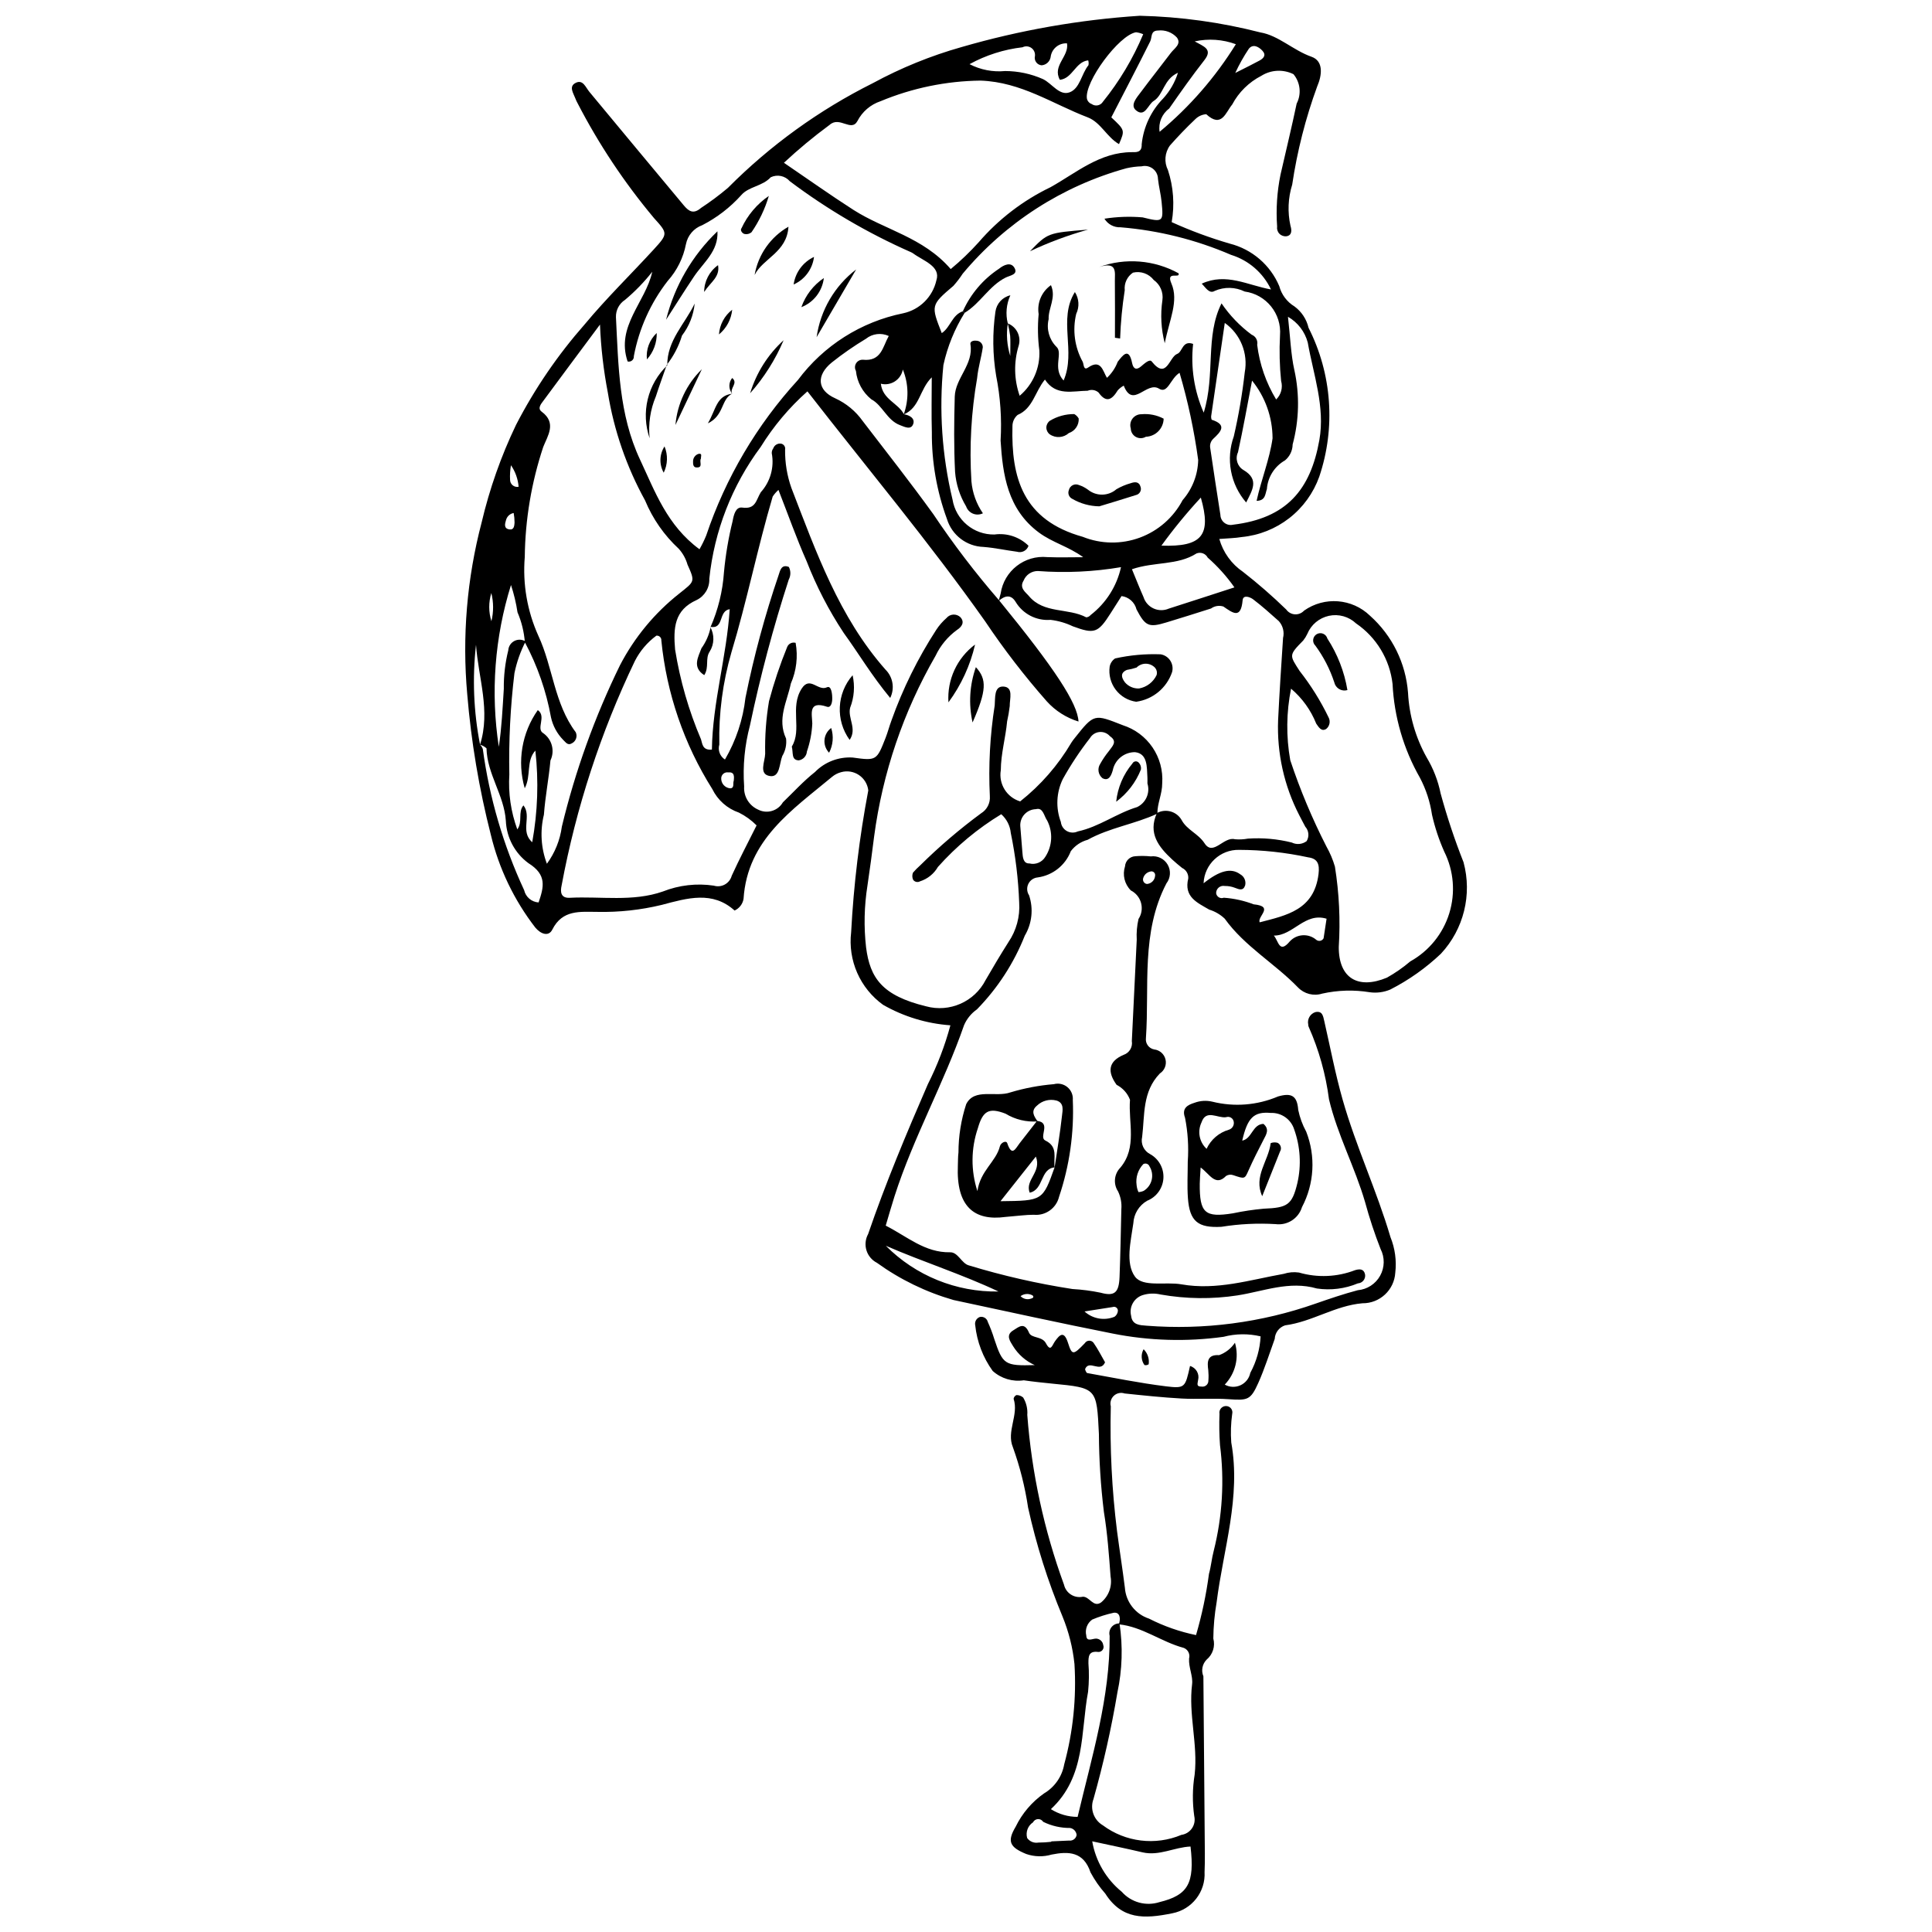 <?xml version="1.0" encoding="UTF-8"?>
<!-- Uploaded to: ICON Repo, www.svgrepo.com, Generator: ICON Repo Mixer Tools -->
<svg width="800px" height="800px" version="1.1" viewBox="144 144 512 512" xmlns="http://www.w3.org/2000/svg">
 <defs>
  <clipPath id="a">
   <path d="m267 148.09h266v503.81h-266z"/>
  </clipPath>
 </defs>
 <g clip-path="url(#a)">
  <path d="m450.72 359.62c-5.977 2.789-12.656 3.703-18.477 6.934-1.785 0.48-3.359 1.543-4.469 3.019-1.438 3.731-4.781 6.391-8.738 6.949-1.082 0.09-2.035 0.738-2.512 1.711-0.477 0.973-0.406 2.121 0.188 3.027 1.199 3.562 0.785 7.465-1.133 10.695-2.887 7.293-7.199 13.934-12.684 19.539-1.496 1.051-2.672 2.488-3.402 4.164-5.363 15.441-13.441 29.785-18.441 45.379-0.832 2.598-1.566 5.223-2.328 7.766 5.699 2.894 10.395 7.195 17.066 7.062 2.113-0.043 3.031 2.949 4.957 3.477l0.004-0.004c8.996 2.738 18.172 4.832 27.465 6.266 2.512 0.141 5.008 0.465 7.465 0.977 3.742 1.035 4.852-0.062 5.012-4.207 0.23-5.977 0.336-11.961 0.477-17.941 0.133-1.617-0.172-3.238-0.875-4.699-1.309-1.984-1.051-4.609 0.613-6.301 4.508-5.379 2.082-11.926 2.551-17.969l0.004-0.004c-0.645-1.715-1.91-3.129-3.547-3.965-2.535-3.508-2.176-6.242 1.859-7.953 1.523-0.52 2.441-2.066 2.172-3.648 0.43-8.957 0.863-17.914 1.301-26.871-0.105-1.84 0.055-3.684 0.469-5.481 0.82-1.25 1.066-2.793 0.68-4.234-0.387-1.445-1.371-2.656-2.707-3.332-1.68-1.668-2.277-4.137-1.547-6.387 0.094-1.449 1.254-2.598 2.699-2.68 1.375-0.117 2.758-0.102 4.133 0.043 1.797-0.246 3.562 0.621 4.473 2.191 0.906 1.57 0.773 3.531-0.336 4.969-6.785 13.059-4.477 27.242-5.43 41.02-0.172 1.422 0.797 2.727 2.203 2.981 1.457 0.164 2.652 1.227 2.988 2.652 0.336 1.426-0.262 2.91-1.492 3.707-4.688 4.848-3.984 10.98-4.699 16.812-0.434 1.828 0.441 3.715 2.117 4.57 2.316 1.281 3.688 3.785 3.516 6.43-0.172 2.644-1.852 4.953-4.312 5.926-2.152 1.238-3.531 3.484-3.656 5.965-0.672 4.781-2.148 10.574 0.422 14.121 2.094 2.894 8.105 1.324 12.309 2.062 9.359 1.648 18.152-1.18 27.117-2.777 1.305-0.426 2.691-0.547 4.051-0.348 4.887 1.422 10.105 1.203 14.855-0.625 1.242-0.379 2.344-0.359 2.656 1.121 0.098 0.574-0.059 1.16-0.422 1.613s-0.902 0.73-1.484 0.762c-3.426 1.43-7.18 1.902-10.852 1.359-7.348-2.113-14.148 0.754-21 1.816v0.004c-6.781 1.043-13.688 0.965-20.445-0.234-1.559-0.367-3.191-0.312-4.723 0.164-2.309 0.734-3.652 3.133-3.07 5.484 0.281 2.453 2.266 2.484 4.156 2.629 15.148 1.172 30.371-0.82 44.707-5.852 3.695-1.285 7.41-2.555 11.191-3.555 2.496-0.211 4.727-1.656 5.941-3.848 1.215-2.191 1.258-4.848 0.113-7.078-1.594-4.066-2.965-8.215-4.109-12.43-2.688-9.242-7.309-17.781-9.559-27.227-0.855-6.609-2.66-13.062-5.359-19.156-0.109-0.207-0.16-0.438-0.145-0.672-0.305-1.406 0.492-2.816 1.855-3.281 1.883-0.41 2.078 0.961 2.41 2.426 1.582 6.938 2.906 13.918 4.859 20.789 3.527 12.391 9.027 24.066 12.668 36.402v0.004c1.207 2.984 1.648 6.227 1.277 9.426-0.277 4.594-4.113 8.16-8.715 8.105-7.234 0.621-13.359 4.922-20.48 5.848-1.574 0.508-2.672 1.941-2.754 3.594-1.418 3.894-2.656 7.867-4.34 11.641-2.055 4.602-2.832 4.695-7.894 4.34-4.121-0.289-8.289 0.055-12.418-0.176-5.043-0.281-10.078-0.812-15.105-1.34l0.004 0.008c-0.992-0.352-2.094-0.125-2.867 0.586-0.77 0.711-1.09 1.789-0.824 2.805-0.266 11.047 0.285 22.094 1.652 33.059 0.66 5.004 1.453 9.992 2.078 15.004 0.266 3.789 2.805 7.035 6.414 8.211 3.934 2.004 8.121 3.469 12.445 4.356 1.555-5.316 2.699-10.742 3.43-16.234 0.559-1.984 0.723-4.078 1.254-6.074v0.004c2.301-9.156 2.867-18.664 1.668-28.027-0.199-2.758-0.242-5.523-0.133-8.281-0.113-0.574 0.066-1.172 0.484-1.582 0.414-0.414 1.012-0.59 1.586-0.469 0.449 0.09 0.844 0.359 1.09 0.75s0.316 0.863 0.203 1.309c-0.352 2.508-0.434 5.047-0.246 7.57 2.606 14.496-2.109 28.281-3.879 42.34-0.551 3.176-0.844 6.391-0.875 9.609 0.551 2.051-0.145 4.234-1.777 5.594-1.148 1.164-1.488 2.902-0.855 4.414 0.141 15.664 0.27 31.324 0.387 46.988 0.012 1.613-0.004 3.227-0.074 4.84l-0.004-0.004c0.312 5.281-3.34 9.977-8.539 10.977-7.504 1.539-13.359 1.684-17.762-5.203v-0.004c-1.52-1.719-2.836-3.609-3.922-5.633-1.832-5.504-5.805-5.617-10.297-4.719h-0.004c-2.207 0.652-4.566 0.598-6.742-0.152-4.367-1.793-5.133-3.316-2.789-7.231v-0.004c1.719-3.539 4.312-6.578 7.535-8.832 2.809-1.664 4.754-4.469 5.324-7.68 2.356-8.66 3.273-17.645 2.719-26.602-0.453-4.328-1.52-8.566-3.168-12.594-3.891-9.324-6.945-18.98-9.121-28.852-0.812-5.445-2.156-10.797-4.019-15.977-1.789-4.258 1.605-8.539 0.18-12.867 0.07-0.43 0.348-0.793 0.742-0.98 0.656-0.012 1.293 0.219 1.789 0.645 0.84 1.391 1.223 3.008 1.094 4.625 1.164 15.371 4.438 30.508 9.73 44.984 0.512 2.254 2.746 3.676 5.008 3.184 1.789-0.035 2.781 2.969 4.832 1.508 2.012-1.66 2.973-4.277 2.504-6.848-0.426-5.727-0.836-11.484-1.773-17.141-0.84-6.844-1.281-13.734-1.32-20.629-0.594-12.211-0.496-12.207-12.352-13.359-2.519-0.246-5.043-0.516-7.547-0.879v-0.004c-2.984 0.449-6.012-0.465-8.254-2.481-2.566-3.562-4.16-7.734-4.625-12.102-0.203-0.945 0.332-1.891 1.246-2.203 0.941-0.195 1.867 0.395 2.09 1.328 0.668 1.465 1.238 2.973 1.711 4.512 2.258 6.789 2.785 7.148 10.719 6.918-2.375-1.062-4.371-2.816-5.738-5.027-0.699-1.195-2.098-2.879 0.043-4.176 1.484-0.898 2.926-2.356 4.191 0.625 0.652 1.535 3.457 0.871 4.469 2.781 1.293 2.441 1.637 0.562 2.406-0.516 1.266-1.777 2.394-2.902 3.461 0.453 1.059 3.328 1.398 3.227 4.453 0.047v-0.004c0.246-0.387 0.668-0.633 1.129-0.652 0.457-0.016 0.898 0.191 1.176 0.559 1.168 1.664 2.086 3.504 3.051 5.168-1.246 2.914-4.211-0.812-5.293 1.801h-0.004c0.074 0.383 0.25 0.742 0.504 1.035 6.981 1.246 13.945 2.672 20.977 3.535 5.019 0.617 5.062 0.277 6.332-5.394 1.605 0.453 2.555 2.109 2.141 3.723-0.105 0.926-0.586 1.762 0.934 1.734 0.457 0.074 0.922-0.062 1.27-0.371 0.344-0.305 0.535-0.75 0.52-1.211 0.074-0.922 0.062-1.848-0.027-2.766-0.336-2.305-0.227-4.172 2.879-3.984 1.711-0.621 3.18-1.773 4.188-3.289 1.16 3.918 0.129 8.152-2.699 11.098 1.285 0.723 2.836 0.785 4.176 0.168 1.336-0.613 2.301-1.832 2.59-3.273 1.625-2.984 2.559-6.289 2.734-9.68-3.238-0.773-6.621-0.73-9.84 0.121-9.758 1.348-19.672 1.059-29.332-0.859-14.109-2.793-28.145-5.887-42.203-8.891-7.289-2.094-14.164-5.434-20.316-9.871-1.332-0.684-2.328-1.879-2.766-3.309-0.438-1.434-0.277-2.981 0.441-4.293 4.637-13.516 10.156-26.66 15.844-39.75v0.004c2.516-4.981 4.512-10.203 5.965-15.586-6.277-0.445-12.375-2.301-17.84-5.426-2.996-2.16-5.363-5.082-6.856-8.469-1.488-3.383-2.043-7.102-1.609-10.773 0.672-12.613 2.188-25.172 4.543-37.582-0.188-1.66-1.098-3.148-2.484-4.078-1.383-0.93-3.109-1.207-4.715-0.754-0.891 0.234-1.719 0.664-2.426 1.258-10.543 8.785-22.414 16.613-23.434 32.328-0.23 1.355-1.117 2.508-2.371 3.082-5.832-5.262-12.441-3.324-19.297-1.5-5.586 1.355-11.324 1.98-17.07 1.855-4.512 0-9.238-0.672-11.941 4.699-0.988 1.965-3.094 1.164-4.519-0.559-5.613-7.262-9.625-15.633-11.77-24.559-3.117-12.215-5.211-24.672-6.254-37.234-1.379-15.289-0.09-30.699 3.812-45.547 2.098-8.922 5.152-17.59 9.113-25.852 4.965-9.617 11.094-18.586 18.25-26.707 5.727-6.894 12.184-13.176 18.246-19.789 3.832-4.18 3.731-4.269 0.016-8.379v-0.004c-7.824-9.352-14.594-19.535-20.191-30.363-0.23-0.402-0.422-0.82-0.582-1.254-0.535-1.434-1.871-3.231 0.141-4.18 1.883-0.887 2.562 1.207 3.57 2.422 8.297 10.035 16.652 20.023 24.98 30.035 1.32 1.59 2.559 2.461 4.559 0.754l-0.004-0.004c2.496-1.633 4.891-3.422 7.172-5.348 11.207-11.27 24.172-20.637 38.391-27.742 7.457-4.051 15.34-7.258 23.508-9.566 15.402-4.469 31.242-7.254 47.246-8.301 10.793 0.25 21.523 1.734 31.98 4.418 4.769 0.797 8.695 4.75 13.539 6.449 3.207 1.125 2.809 4.84 1.496 7.871-3.082 8.426-5.301 17.141-6.621 26.016-1.102 3.535-1.258 7.293-0.457 10.906 0.332 1.078 0.48 2.519-1.039 2.773l0.004-0.004c-0.703 0.09-1.406-0.156-1.898-0.664-0.492-0.508-0.715-1.215-0.605-1.914-0.328-4.598-0.027-9.219 0.895-13.734 1.43-6.277 2.957-12.539 4.281-18.84 1.312-2.531 0.98-5.606-0.848-7.797-2.719-1.344-5.941-1.18-8.512 0.434-3.289 1.688-5.984 4.34-7.719 7.606-1.754 2.094-2.766 6.352-6.887 2.57-1.105 0.082-2.141 0.559-2.922 1.344-2.332 2.207-4.562 4.539-6.691 6.945-1.383 1.902-1.586 4.422-0.527 6.523 1.457 4.445 1.797 9.18 0.988 13.789 4.992 2.262 10.137 4.164 15.395 5.695 5.894 1.492 10.75 5.664 13.113 11.262 0.598 2.246 2.039 4.176 4.027 5.379 1.879 1.379 3.203 3.387 3.731 5.656 6.207 12.242 7.231 26.469 2.84 39.473-1.551 4.34-4.309 8.148-7.945 10.98-3.633 2.828-8 4.566-12.59 5.008-1.805 0.305-3.66 0.324-5.949 0.512 1.004 3.555 3.231 6.644 6.285 8.719 3.996 3.117 7.816 6.445 11.449 9.977 0.531 0.75 1.375 1.219 2.293 1.277 0.918 0.055 1.812-0.305 2.434-0.984 5.391-3.805 12.727-3.238 17.473 1.348 5.879 5.25 9.488 12.574 10.078 20.434 0.312 5.996 1.996 11.844 4.918 17.09 1.777 2.957 3.035 6.195 3.719 9.578 1.688 6.184 3.715 12.273 6.074 18.234 2.32 8.578 0.055 17.742-6 24.246-4 3.793-8.523 6.992-13.434 9.496-1.707 0.715-3.57 0.961-5.398 0.711-4.195-0.688-8.48-0.566-12.625 0.359-2.273 0.715-4.758 0.086-6.414-1.633-6.18-6.391-14.148-10.879-19.418-18.227-1.164-1.105-2.57-1.926-4.106-2.398-3.238-1.875-6.758-3.379-5.559-8.242 0.098-1.18-0.551-2.297-1.621-2.797-0.898-0.723-1.789-1.453-2.633-2.238-3.613-3.348-6.465-6.965-4.055-12.305h-0.004c2.305-1.27 5.203-0.469 6.531 1.801 1.434 2.699 4.391 3.582 6.109 6.215 2.289 3.512 5.062-1.906 8.066-1.078 1.145 0.094 2.293 0.035 3.422-0.172 3.906-0.266 7.832 0.086 11.629 1.039 1.273 0.629 2.793 0.484 3.926-0.371 0.738-1.211 0.594-2.769-0.355-3.824-0.52-1.023-1.094-2.023-1.602-3.055-4.012-7.773-5.941-16.457-5.602-25.199 0.352-7.254 0.832-14.5 1.309-21.746h-0.004c0.395-1.586-0.023-3.262-1.113-4.481-2.223-1.98-4.441-3.981-6.809-5.777-0.754-0.574-2.641-1.328-2.785 0.234-0.461 5.086-2.582 3.406-5.121 1.66v0.004c-1.109-0.344-2.316-0.148-3.258 0.531-3.934 1.262-7.875 2.488-11.824 3.691-4.684 1.426-5.574 1-7.922-3.449-0.469-1.883-2.043-3.285-3.965-3.535-0.93 1.461-1.906 2.992-2.879 4.527-3.356 5.289-4.32 5.594-10.039 3.484h-0.004c-1.859-0.891-3.856-1.465-5.906-1.707-3.734 0.293-7.312-1.551-9.242-4.766-1.27-2.09-2.91-1.629-4.481-0.27 0.18-0.652 0.355-1.289 0.508-1.93h0.004c0.887-6.012 6.34-10.266 12.387-9.66 3.16 0.125 6.328 0.023 9.492 0.023-3.949-2.867-8.145-3.871-11.738-6.535-8.34-6.18-9.594-15.363-10.16-24.41h0.004c0.34-5.731-0.055-11.484-1.176-17.117-0.938-5.625-1.004-11.359-0.195-17.004 0.289-2.129 1.863-3.859 3.957-4.344-1.062 2.34-1.305 4.969-0.676 7.465-0.441 2.879-0.219 5.824 0.652 8.605 0-2.637 0.086-3.988-0.027-5.32l0.004-0.004c-0.148-1.109-0.363-2.211-0.637-3.297 2.344 0.914 3.602 3.465 2.898 5.883-1.336 4.344-1.246 9.004 0.254 13.293 3.519-2.965 5.449-7.402 5.215-12-0.418-3.195-0.48-6.43-0.184-9.641-0.473-2.969 0.793-5.949 3.262-7.672 1.461 3.352-0.754 6.102-0.613 9.016-0.629 2.606 0.129 5.348 2.004 7.262 1.961 1.656-1.121 5.676 1.957 8.996 3.359-7.711-1.531-16.207 2.996-23.449v0.004c1.109 1.734 1.242 3.926 0.348 5.781-1.027 4.297-0.418 8.816 1.711 12.688 0.336 0.648 0.168 2.41 1.441 1.535 3.434-2.356 3.906 0.949 4.992 2.731v-0.004c1.266-1.176 2.242-2.629 2.848-4.246 1.281-1.625 2.934-4.059 3.82 0.324 0.309 1.516 1.082 1.973 2.328 0.93 0.887-0.742 2.289-2.074 2.863-1.352 4 5.043 4.617-1.223 6.769-2.004 1.422-0.516 1.328-3.672 4.207-2.641v0.004c-0.68 6.211 0.289 12.496 2.812 18.215 3.144-10.176 0.316-20.199 4.719-28.969v0.004c2.172 3.199 4.871 6.008 7.984 8.305 1.078 0.422 1.695 1.555 1.465 2.691 0.633 5.125 2.348 10.062 5.027 14.477 1.312-1.266 1.816-3.156 1.316-4.91-0.41-4.008-0.508-8.047-0.293-12.07 0.461-5.75-3.652-10.852-9.367-11.629-2.484-1.219-5.379-1.281-7.918-0.172-1.457 0.895-2.434-0.891-3.461-1.91 6.492-2.984 12.145 0.422 18.355 1.531-2.09-4.406-5.93-7.731-10.59-9.168-9.301-4.012-19.191-6.477-29.285-7.305-1.73 0.078-3.367-0.793-4.262-2.277 3.352-0.523 6.75-0.641 10.129-0.348 5.445 1.355 5.539 1.195 5.019-4.102-0.203-2.051-0.746-4.066-0.965-6.117h0.004c-0.023-1.059-0.527-2.047-1.367-2.691s-1.926-0.871-2.953-0.621c-1.375 0.039-2.742 0.215-4.082 0.523-16.949 4.688-32.066 14.43-43.344 27.926-0.742 1.137-1.566 2.215-2.473 3.231-6.004 5.109-5.957 5.195-3.082 12.52 2.301-1.5 2.711-4.832 5.598-5.789l0.465 0.414 0.004-0.004c-2.656 4.262-4.562 8.945-5.633 13.852-1.195 11.93-0.379 23.973 2.418 35.633 0.887 5.426 5.625 9.375 11.121 9.266 3.305-0.457 6.633 0.645 9.016 2.981-0.41 1.277-1.777 1.984-3.059 1.582-2.957-0.387-5.891-1.039-8.859-1.27-4.488-0.137-8.391-3.121-9.699-7.414-2.695-7.344-4.051-15.109-3.996-22.934-0.145-4.859-0.027-9.73-0.027-14.594-3.269 3.207-3.121 8.035-7.449 9.844l0.004 0.004c1.414-3.863 1.336-8.113-0.219-11.918-0.238 1.289-0.996 2.426-2.102 3.141-1.102 0.711-2.449 0.938-3.723 0.621 0.484 4.234 4.621 5.125 6.121 8.098 1.516 0.223 2.981 1.098 2.457 2.574-0.594 1.676-2.277 0.762-3.508 0.301-3.453-1.289-4.613-5.254-7.59-6.844v0.004c-2.316-1.863-3.785-4.578-4.086-7.539-0.352-0.633-0.332-1.41 0.055-2.023s1.074-0.969 1.801-0.93c4.902 0.508 5.231-3.434 6.848-6.297v0.004c-1.992-0.922-4.332-0.637-6.043 0.734-3.148 1.895-6.172 3.988-9.047 6.277-4.148 3.375-3.945 7.352 0.914 9.508 2.91 1.336 5.418 3.41 7.269 6.019 6.273 8.172 12.645 16.273 18.672 24.621h0.004c5.348 8 11.191 15.656 17.496 22.926 14.727 18.047 20.781 27.254 21.02 32.09h0.004c-3.231-0.992-6.133-2.84-8.398-5.344-5.914-6.707-11.375-13.793-16.352-21.223-14.801-20.934-31.277-40.59-47.094-60.934-4.82 4.281-8.992 9.238-12.383 14.723-7.598 10.211-12.301 22.281-13.617 34.938 0.098 2.375-1.211 4.582-3.344 5.629-5.973 2.672-6.211 7.438-5.723 13.152h0.004c1.309 8.176 3.613 16.16 6.863 23.777 0.371 1.098 0.324 2.973 2.887 2.711 0.172-12.477 3.906-24.578 4.719-37.207-3.102 0.492-1.406 5.418-5.18 4.668l0.086 0.094 0.004-0.004c2.019-4.606 3.227-9.523 3.566-14.543 0.426-4.574 1.191-9.109 2.297-13.57 0.293-1.617 0.793-3.816 2.559-3.566 3.578 0.5 3.625-1.957 4.902-4.066 2.535-2.797 3.613-6.621 2.91-10.328-0.023-0.465 0.117-0.922 0.391-1.293 0.309-0.891 1.219-1.422 2.144-1.246 0.703 0.176 1.141 0.875 0.996 1.582-0.043 3.461 0.523 6.898 1.676 10.16 6.555 16.961 12.609 34.168 24.938 48.137h0.004c1.98 1.973 2.481 4.992 1.238 7.5-4.981-6.008-8.395-11.844-12.348-17.27h0.004c-3.934-5.953-7.219-12.312-9.805-18.961-2.688-6.059-4.894-12.328-7.465-18.898-0.586 0.516-1.102 1.109-1.531 1.766-4.035 13.656-6.812 27.641-10.938 41.293-2.297 7.934-3.379 16.168-3.203 24.426-0.438 1.504 0.168 3.121 1.492 3.965 2.93-5.012 4.781-10.582 5.434-16.352 2.231-11.039 5.172-21.926 8.809-32.586 0.352-0.988 0.648-2.945 2.703-2.09v0.004c0.527 1.051 0.516 2.293-0.035 3.332-4.117 12.695-7.551 25.598-10.285 38.656-1.402 5.269-1.922 10.734-1.539 16.172-0.176 2.621 1.305 5.074 3.707 6.137 2.348 1.207 5.231 0.359 6.555-1.926 2.812-2.711 5.465-5.633 8.516-8.043 2.613-2.664 6.258-4.062 9.984-3.832 6.332 0.887 6.363 0.781 8.73-5.238 0.586-1.496 0.977-3.066 1.547-4.57h-0.004c3.012-8.449 6.996-16.516 11.875-24.039 0.754-1.156 1.664-2.203 2.699-3.109 0.449-0.547 1.102-0.883 1.805-0.926 0.707-0.043 1.395 0.211 1.906 0.699 1.199 1.336 0.352 2.555-0.926 3.375-2.43 1.773-4.379 4.125-5.664 6.844-8.52 14.762-14.055 31.055-16.293 47.953-0.539 4.312-1.117 8.645-1.758 12.949-0.863 5.418-0.984 10.93-0.363 16.379 1.047 8.133 4.277 12.777 15.871 15.605 6.258 1.719 12.863-1.191 15.816-6.973 1.953-3.379 3.941-6.719 6.031-10.016h-0.004c2.106-3.078 3.109-6.773 2.859-10.492-0.227-6.203-0.973-12.371-2.227-18.449-0.18-1.918-1.086-3.695-2.527-4.969-6.258 3.797-11.914 8.508-16.785 13.973-1.051 1.816-2.742 3.176-4.746 3.812-0.629 0.355-1.422 0.168-1.828-0.43-0.266-0.594-0.277-1.27-0.031-1.871 0.59-0.68 1.227-1.324 1.902-1.922 5.043-4.988 10.438-9.602 16.148-13.805 1.57-0.957 2.465-2.715 2.32-4.543-0.395-8.047 0.035-16.109 1.289-24.066 0.168-1.91-0.234-5.106 2.293-4.981 2.769 0.137 1.648 3.269 1.688 5.176-0.16 1.363-0.391 2.719-0.695 4.059-0.398 4.332-1.641 8.508-1.672 12.953h-0.004c-0.602 3.648 1.594 7.176 5.137 8.246 5.457-4.316 10.066-9.609 13.59-15.609 0.25-0.391 0.52-0.762 0.816-1.117 5.227-6.586 5.176-6.449 12.812-3.461h-0.004c3.207 1.027 5.977 3.098 7.867 5.883 1.891 2.785 2.793 6.125 2.562 9.484 0.016 2.848-1.316 5.309-1.277 8.055zm-179.51-18.27c2.859-8.988-0.453-17.668-1.059-26.48-1.004 8.832-0.641 17.766 1.074 26.488 0.316 0.32 0.562 0.703 0.723 1.125 1.75 12.953 5.445 25.566 10.957 37.418 0.41 1.816 1.969 3.141 3.828 3.258 1.387-4.078 2.277-7.309-2.691-10.41-3.598-2.641-5.801-6.773-5.988-11.234-0.445-6.773-4.973-12.387-5.125-19.203-0.492-0.445-1.078-0.773-1.719-0.961zm169.29 233.11c0.551-1.488 0.324-3.266-1.324-3.066v-0.004c-1.961 0.426-3.879 1.031-5.727 1.812-1.34 0.953-1.961 2.625-1.574 4.227 0.082 1.816 1.656 0.781 2.648 0.816h-0.004c0.953 0.059 1.727 0.777 1.855 1.723 0.172 0.441 0.098 0.938-0.199 1.309-0.293 0.371-0.758 0.562-1.227 0.496-2.488-0.289-2.5 1.277-2.5 2.973h-0.004c0.199 2.527 0.168 5.07-0.09 7.59-2.008 10.703-0.566 22.488-9.855 31.105v0.004c2.121 1.336 4.578 2.047 7.082 2.047 3.848-16.234 8.598-31.676 8.488-47.98l0.004 0.004c-0.211-0.801-0.031-1.652 0.48-2.301 0.516-0.648 1.305-1.016 2.133-0.996 0.918 6.094 0.73 12.301-0.566 18.324-1.602 9.508-3.715 18.922-6.332 28.203-0.977 2.613 0.062 5.551 2.465 6.969 6.008 4.473 13.93 5.438 20.836 2.543 1.137-0.16 2.156-0.793 2.801-1.742 0.648-0.949 0.863-2.125 0.598-3.242-0.516-3.648-0.477-7.359 0.109-10.996 0.898-8.016-1.676-15.906-0.676-23.953 0.266-2.133-0.953-4.453-0.801-6.785l-0.004-0.004c0.328-1.164-0.277-2.387-1.402-2.828-5.93-1.574-10.961-5.617-17.215-6.246zm-157.41-260.26c-0.207-2.734-0.863-5.414-1.945-7.934-0.371-2.457-0.949-4.875-1.727-7.234-4.328 13.859-5.43 28.523-3.227 42.875 0.766-5.094 1-10.234 1.324-15.363v-0.004c-0.043-3.438 0.355-6.867 1.184-10.203 0.066-1.059 0.688-2 1.629-2.481 0.945-0.48 2.07-0.43 2.965 0.137-1.367 2.656-2.363 5.488-2.961 8.414-1.078 8.902-1.531 17.875-1.352 26.84-0.312 4.945 0.406 9.902 2.113 14.555 1.496-2.043 0.094-4.57 1.625-6.367 2.281 2.852-0.98 6.848 2.328 9.762 1.457-8.012 1.738-16.191 0.832-24.285-2.512 2.758-1.051 6.656-2.816 9.988-2.055-7.074-0.781-14.695 3.461-20.715 2.383 1.66-0.574 4.953 1.457 6.125v-0.004c2.309 1.621 3.109 4.672 1.898 7.219-0.438 4.805-1.383 9.562-1.734 14.371-1.055 4.316-0.781 8.852 0.793 13.008 2.125-2.898 3.488-6.285 3.965-9.848 3.559-14.773 8.727-29.113 15.406-42.766 3.832-7.371 9.188-13.848 15.715-18.996 4.062-3.246 4.25-3.055 2.176-7.668v0.004c-0.441-1.555-1.234-2.988-2.312-4.191-3.871-3.582-6.922-7.961-8.941-12.836-4.898-8.875-8.234-18.527-9.859-28.535-1.148-5.957-1.844-11.992-2.082-18.055-5.691 7.648-10.34 13.871-14.945 20.121-0.641 0.871-1.723 2.07-0.508 2.969 4.066 3 1.539 6.453 0.414 9.34-3.129 9.41-4.781 19.246-4.894 29.16-0.59 7.16 0.648 14.352 3.606 20.898 3.856 8.301 4.188 17.945 9.898 25.547 0.52 1.105 0.051 2.426-1.055 2.957-1.098 0.664-1.668-0.395-2.289-0.941h0.004c-1.605-1.648-2.719-3.711-3.215-5.953-1.254-6.957-3.594-13.676-6.93-19.91zm46.281-24.645c0.672-1.168 1.266-2.383 1.777-3.633 5.144-15.289 13.43-29.336 24.324-41.234 6.801-9.117 16.723-15.406 27.867-17.664 4.387-0.938 7.828-4.348 8.812-8.727 1.242-3.754-3.519-5.18-6.176-7.156-0.191-0.129-0.395-0.238-0.605-0.332-11.371-5.016-22.133-11.316-32.066-18.785-1.254-1.445-3.32-1.875-5.047-1.051-2.262 2.445-5.824 2.414-7.84 4.758h0.004c-2.926 3.25-6.418 5.938-10.305 7.938-2.231 0.801-3.871 2.711-4.332 5.035-0.703 3.629-2.375 6.996-4.84 9.75-4.531 5.836-7.606 12.668-8.969 19.93 0.043 0.434-0.129 0.855-0.461 1.133-0.328 0.281-0.777 0.383-1.195 0.27-3.152-9.359 4.754-15.66 6.539-23.773-2.141 2.727-4.562 5.223-7.219 7.449-1.555 1.004-2.469 2.75-2.406 4.598 0.656 12.836 0.754 25.734 6.379 37.727 3.969 8.465 7.156 17.438 15.758 23.77zm66.582-74.25c2.641-2.184 5.117-4.559 7.41-7.106 5.277-6.121 11.758-11.086 19.039-14.59 6.805-3.793 13.02-9.27 21.539-9.285 1.098 0 2.719 0.195 2.621-2.102v0.004c0.473-4.574 2.481-8.848 5.695-12.133 1.785-1.961 3.121-4.285 3.914-6.812-3.859 1.754-3.801 5.84-6.441 7.481-1.52 0.945-2.297 4.465-4.68 2.473-1.637-1.367 0.207-3.379 1.273-4.809 2.613-3.508 5.344-6.926 7.973-10.418 0.902-1.199 2.871-2.312 1.605-4.047v-0.004c-1.266-1.391-3.129-2.086-5-1.867-2.07 0.023-1.531 1.766-2.086 2.883-3.344 6.711-6.82 13.359-10.305 20.129 3.625 3.394 3.625 3.394 2.039 7.09-3.242-1.852-4.828-5.769-8.305-7.098-9.309-3.559-17.582-9.344-28.359-9.734-9.117 0.105-18.129 1.961-26.543 5.469-2.641 0.883-4.832 2.762-6.106 5.238-1.648 3.031-4.723-1.418-7.41 1.055l-0.004-0.004c-4.215 3.106-8.246 6.453-12.074 10.02 6.356 4.32 12.277 8.539 18.387 12.461 8.266 5.305 18.512 7.238 25.816 15.707zm90.191 111.2c-1.258 6.25-1.332 12.684-0.211 18.961 2.609 7.844 5.809 15.477 9.57 22.836 0.957 1.691 1.719 3.484 2.266 5.352 1.125 7.035 1.469 14.176 1.02 21.289-0.043 8.234 5.051 11.355 12.762 8.145 2.195-1.23 4.266-2.668 6.184-4.301 4.957-2.758 8.664-7.324 10.34-12.746 1.676-5.422 1.199-11.281-1.336-16.359-1.398-3.144-2.484-6.418-3.242-9.773-0.504-3.426-1.586-6.738-3.199-9.797-4.34-7.606-6.824-16.121-7.254-24.867-0.742-6.496-4.273-12.348-9.672-16.035-1.922-1.816-4.613-2.566-7.191-2.012-2.582 0.559-4.727 2.352-5.727 4.793-0.285 0.613-0.645 1.191-1.062 1.723-3.902 3.977-3.668 3.906-0.965 8.117v-0.004c2.977 3.797 5.539 7.898 7.637 12.238 0.59 1.051 0.328 2.371-0.613 3.121-1.285 0.766-1.961-0.461-2.633-1.414v0.004c-1.434-3.59-3.723-6.773-6.672-9.27zm-141.64 36.234c-1.367-1.379-2.949-2.523-4.688-3.391-3.086-1.062-5.621-3.309-7.051-6.242-7.496-11.906-12.117-25.391-13.504-39.391 0.027-0.355-0.105-0.699-0.363-0.941-0.254-0.246-0.605-0.359-0.957-0.316-2.394 1.766-4.344 4.066-5.695 6.715-9.051 18.887-15.574 38.883-19.41 59.473-0.375 1.668-0.281 3.402 2.156 3.277 8.246-0.43 16.672 1.129 24.691-1.672h-0.004c4.281-1.688 8.93-2.223 13.48-1.547 0.98 0.301 2.039 0.191 2.938-0.305 0.898-0.5 1.555-1.34 1.824-2.328 1.992-4.394 4.258-8.664 6.582-13.332zm76.414-118.15c-2.68 3.262-3.164 7.652-7.242 9.371-0.879 0.75-1.379 1.852-1.367 3.008-0.352 13.66 2.762 24.879 18.668 29.305v0.004c4.828 1.926 10.203 2 15.082 0.203 4.879-1.797 8.922-5.34 11.344-9.938 2.582-2.953 4.043-6.719 4.129-10.637-1.062-7.816-2.711-15.539-4.934-23.105-2.43 1.477-3.109 5.664-5.43 4.207-3.32-2.082-6.938 5.414-9.359-0.805v-0.004c-0.594 0.316-1.129 0.727-1.578 1.223-1.492 2.426-2.996 3.547-5.113 0.586h-0.004c-0.789-0.684-1.898-0.859-2.863-0.457-3.953 0.031-8.414 1.504-11.332-2.961zm64.406-16.641c0.633 5.559 0.762 9.941 1.695 14.141h0.004c1.426 6.508 1.27 13.266-0.461 19.703-0.023 1.633-0.762 3.172-2.019 4.211-2.777 1.574-4.582 4.434-4.805 7.613-0.473 1.289-0.309 3.051-2.727 3.117 1.23-5.637 3.441-10.945 4.234-16.598h-0.004c-0.02-5.559-1.934-10.949-5.434-15.27-1.238 6.422-2.352 12.738-3.727 18.992-0.801 1.711-0.172 3.75 1.457 4.707 4.273 2.519 2.305 5.371 0.711 8.598-2.051-2.367-3.438-5.238-4.012-8.316-0.578-3.078-0.324-6.254 0.734-9.203 1.289-5.59 2.258-11.25 2.898-16.949 0.945-5.027-1.121-10.148-5.289-13.113-1.258 8.574-2.418 16.469-3.559 24.363-0.098 0.43-0.07 0.875 0.086 1.285 4.219 1.363 2.379 3.231 0.426 5.051-0.684 0.645-0.984 1.594-0.801 2.516 0.852 5.891 1.777 11.77 2.688 17.648 0.016 0.824 0.402 1.598 1.051 2.102 0.648 0.508 1.492 0.695 2.293 0.508 14.184-1.711 20.531-9.219 22.879-22.434 1.562-8.801-1.562-17.305-3.074-25.855-0.77-2.879-2.656-5.336-5.242-6.816zm-37.242 123.68c0-0.66 0.023-1.121-0.004-1.578-0.164-2.734 0.086-6.328-3.254-6.715l0.004-0.004c-2.871-0.035-5.363 1.98-5.93 4.793-0.367 1.266-1.012 3.023-2.731 2.106-1.129-0.91-1.398-2.527-0.625-3.754 0.668-1.203 1.438-2.344 2.301-3.406 0.871-1.266 2.445-2.535 0.305-3.965-0.688-0.797-1.719-1.211-2.769-1.113-1.047 0.094-1.984 0.688-2.519 1.598-2.68 3.434-5.09 7.074-7.211 10.883-1.719 3.551-1.902 7.652-0.512 11.348 0.105 1.012 0.699 1.914 1.586 2.414 0.891 0.5 1.965 0.539 2.887 0.105 5.672-1.219 10.27-4.801 15.738-6.457 2.336-1.117 3.5-3.781 2.734-6.254zm29.738 36.797c7.18-1.855 14.445-3.289 15.605-12.793 0.324-2.648-0.258-4.098-2.715-4.422-6.016-1.301-12.152-1.969-18.309-1.988-5.035-0.117-9.234 3.824-9.438 8.855 4.234-3.375 7.289-4.176 9.711-2.383 1.047 0.57 1.586 1.773 1.305 2.934-0.52 1.562-1.605 1.074-2.734 0.641-0.852-0.328-1.754-0.488-2.664-0.473-0.57-0.113-1.164 0.039-1.609 0.41-0.445 0.375-0.695 0.93-0.684 1.512 0.066 0.453 0.336 0.855 0.73 1.086 0.398 0.23 0.879 0.27 1.305 0.102 2.711 0.191 5.375 0.781 7.91 1.75 5.559 0.559 0.938 3.121 1.586 4.769zm-44.371 243.54c0.91 5.262 3.691 10.016 7.836 13.383 2.496 2.812 6.418 3.883 9.996 2.731 7.562-1.852 9.363-4.957 8.219-14.73-4.262 0.176-8.312 2.574-12.719 1.539-4.398-1.035-8.824-1.938-13.332-2.922zm10.527-337.11c1.16 2.805 2.07 5.133 3.086 7.418l-0.004 0.004c0.43 1.328 1.398 2.41 2.672 2.984 1.27 0.574 2.727 0.586 4.004 0.031 5.766-1.84 11.516-3.723 17.398-5.629v-0.004c-2.039-2.902-4.418-5.551-7.082-7.891-0.559-1.07-1.836-1.547-2.957-1.102-5.051 3.227-11.137 2.137-17.117 4.188zm-2.898-0.551c-7.277 1.23-14.676 1.574-22.035 1.023-1.66-0.012-3.156 0.992-3.777 2.531-1.234 1.988 0.562 3.09 1.43 4.129 3.93 4.703 10.348 3.062 15.176 5.617 0.453-0.043 0.871-0.266 1.156-0.617 4.086-3.156 6.934-7.644 8.051-12.684zm-40.145-133.3c2.902 1.5 6.172 2.133 9.422 1.824 3.457 0.004 6.871 0.73 10.027 2.129 2.418 1.156 4.359 4.516 7.086 3.504 2.738-1.016 3.109-4.875 4.984-7.184h-0.004c0.09-0.426 0.066-0.867-0.066-1.281-3.394 0.371-4.113 4.793-7.508 5.156-2.082-3.769 2.496-6.191 1.891-9.66v-0.004c-2.195-0.129-4.109 1.484-4.344 3.676-0.215 1.176-1.199 2.055-2.391 2.144-0.574-0.051-1.102-0.352-1.441-0.82-0.34-0.473-0.453-1.066-0.32-1.629 0.105-0.84-0.258-1.668-0.949-2.156-0.691-0.484-1.594-0.555-2.348-0.176-4.926 0.57-9.691 2.09-14.039 4.477zm59.676-6.035c2.43 1.363 4.852 2.055 2.562 4.973-3.262 4.16-6.316 8.488-9.336 12.832-1.918 1.422-2.894 3.793-2.527 6.156 7.945-6.598 14.766-14.434 20.207-23.211-3.488-1.285-7.273-1.547-10.906-0.75zm-13.648-1.898c-0.605-0.266-1.25-0.441-1.906-0.523-4.551 0.758-13.719 13.203-13.012 17.586 0.145 0.664 0.617 1.203 1.258 1.434 0.469 0.336 1.059 0.465 1.625 0.348 0.566-0.113 1.059-0.461 1.359-0.953 4.387-5.43 7.981-11.453 10.676-17.891zm-32.578 209.82c0.184 2.281 0.367 4.562 0.551 6.844 0.109 1.375 0.184 3.16 1.887 3.086v0.004c1.621 0.395 3.309-0.305 4.18-1.73 1.891-2.875 2.09-6.551 0.523-9.617-0.891-1.242-1.07-3.578-3-3.039-1.148 0.027-2.231 0.516-3.012 1.352-0.777 0.84-1.188 1.957-1.129 3.102zm-35.633 111.25c7.891 7.938 18.676 12.312 29.867 12.125-9.703-4.586-19.973-7.824-29.867-12.125zm73.039-185.54c10.785 0.371 13.293-2.746 10.445-12.73h-0.004c-3.731 4.031-7.219 8.281-10.441 12.73zm-29.191 343.5-0.008-0.117c1.594-0.07 3.184-0.137 4.777-0.215v0.004c0.945 0.109 1.809-0.551 1.949-1.492-0.094-0.934-0.801-1.691-1.727-1.848-2.469 0.016-4.91-0.539-7.129-1.629-0.301-0.473-0.832-0.75-1.395-0.723-0.559 0.031-1.062 0.359-1.312 0.863-1.363 0.898-1.984 2.578-1.547 4.148 0.68 0.949 1.844 1.418 2.988 1.207 1.137-0.004 2.273-0.07 3.402-0.199zm58.984-240.16c1.266 1.469 1.43 4.898 4.242 1.523 1.863-2.004 4.981-2.168 7.043-0.367 0.305 0.219 0.688 0.301 1.051 0.215 0.367-0.086 0.676-0.328 0.848-0.66l0.789-5.18c-5.797-1.758-8.836 4.496-13.973 4.469zm-35.871 67.98c0.477-0.027 0.949-0.141 1.387-0.336 1.07-0.656 1.832-1.711 2.117-2.93 0.289-1.219 0.074-2.504-0.59-3.562-0.121-0.312-0.371-0.559-0.684-0.672-0.312-0.113-0.664-0.086-0.953 0.078-1.414 1.484-2.07 3.535-1.777 5.566 0.059 0.645 0.227 1.27 0.5 1.855zm-14.301 31.629h-0.004c2.156 1.965 5.25 2.512 7.953 1.406 0.527-0.371 0.859-0.961 0.898-1.609 0-0.34-0.168-0.656-0.449-0.848-0.277-0.195-0.633-0.238-0.949-0.117-2.359 0.359-4.715 0.738-7.453 1.168zm39.957-328.22c3.168-1.609 4.812-2.398 6.41-3.277 1.082-0.598 1.883-1.438 0.746-2.644-1.02-1.082-2.477-1.812-3.555-0.508-1.371 2.043-2.578 4.195-3.606 6.43zm-132.92 187.6c0.145-1.258 0.184-2.398-1.496-2.238h0.004c-0.445-0.062-0.895 0.062-1.242 0.348-0.344 0.285-0.555 0.703-0.582 1.148-0.078 1.402 0.977 2.613 2.379 2.727 1.199-0.035 0.656-1.359 0.938-1.984zm-64.242-49.773c-0.742 2.434-0.734 5.039 0.023 7.469 0.602-2.453 0.594-5.019-0.023-7.469zm5.207-33.867c-0.227 1.281-0.305 2.582-0.238 3.883 0.004 0.562 0.262 1.094 0.703 1.449 0.438 0.352 1.012 0.492 1.562 0.379-0.168-2.047-0.867-4.016-2.027-5.711zm0.719 12.664h-0.004c-0.969 0.172-1.75 0.879-2.016 1.828-0.305 1.031-0.68 2.312 0.938 2.523 1.199 0.156 1.254-1.031 1.316-1.84l-0.004-0.004c0-0.84-0.082-1.68-0.234-2.508zm167.82 98.312c1.156-0.086 2.074-1.008 2.16-2.164 0.07-0.344-0.047-0.699-0.309-0.934-0.262-0.234-0.629-0.309-0.961-0.195-0.918 0.184-1.648 0.871-1.891 1.773-0.098 0.336-0.043 0.695 0.148 0.988 0.191 0.293 0.504 0.488 0.852 0.531zm-33.492 109.23c0.746 0.785 1.902 1.023 2.898 0.605 0.605-0.137 0.652-0.652 0.121-0.883v-0.004c-0.98-0.477-2.144-0.367-3.019 0.281z"/>
 </g>
 <path d="m410.46 466.5c-8.324 1.133-13.086-2.781-12.617-13.633 0.051-1.148 0.012-2.305 0.16-3.438 0.004-4.348 0.695-8.668 2.043-12.805 2.18-4.379 7.828-1.719 11.781-3.148 3.734-1.117 7.574-1.84 11.457-2.16 1.258-0.336 2.598-0.043 3.594 0.789 1 0.832 1.531 2.098 1.426 3.394 0.375 8.703-0.859 17.402-3.641 25.66-0.738 3.047-3.609 5.078-6.727 4.766-2.059 0-4.121 0.305-7.477 0.574zm13.02-13.137c-3.879 0.383-2.828 5.918-6.602 6.711-1.316-3.434 3.246-5.418 1.633-9.574l-9.371 11.832c11.191-0.129 11.191-0.129 14.355-9.012 0.668-4.531 1.441-9.055 1.941-13.605 0.156-1.434 0.664-3.445-1.5-4.074v0.004c-1.828-0.465-3.766 0.051-5.125 1.355-1.723 1.43-0.793 2.824 0.176 4.184-2.977 0.223-5.949-0.492-8.5-2.043-4.449-1.727-6.043-0.715-7.344 3.856v-0.004c-1.84 5.394-1.883 11.238-0.121 16.66 0.805-5.481 4.926-7.762 5.961-11.871 0.246-0.973 1.668-1.656 1.953-0.809 1.266 3.715 2.211 1.355 3.273 0 1.547-1.969 3.086-3.945 4.617-5.926 3.902 0.465 0.344 4.312 2.199 5.203 3.481 1.664 2.113 4.598 2.453 7.117z"/>
 <path d="m458.77 451.83c0.273-3.891 0.027-7.801-0.727-11.625-0.961-2.582 0.797-3.426 2.512-3.957 1.516-0.566 3.168-0.668 4.742-0.289 5.793 1.441 11.895 0.953 17.387-1.383 3.496-1.004 5.074-0.289 5.359 3.562 0.418 2.016 1.129 3.961 2.117 5.766 2.551 6.512 2.141 13.812-1.121 19.996-0.918 3.004-3.867 4.906-6.981 4.504-4.801-0.289-9.617-0.051-14.367 0.711-6.203 0.336-8.434-1.41-8.883-7.633-0.23-3.199-0.039-6.434-0.039-9.652zm20.055-9.992c1.676 1.43 0.762 2.781 0.016 4.223-1.371 2.644-2.719 5.305-3.93 8.023-1.066 2.394-0.965 2.398-4.121 1.336-0.621-0.211-1.301-0.137-1.859 0.207-2.856 2.953-4.391-0.566-6.75-2.223-0.117 2.07-0.223 3.172-0.234 4.277-0.066 7.793 1.355 9.051 8.789 7.859 2.688-0.566 5.41-0.977 8.148-1.223 6.281-0.254 7.543-0.949 8.938-6.809v0.004c1.078-4.723 0.781-9.656-0.852-14.215-0.848-2.695-3.402-4.481-6.223-4.359-4.531-0.402-6.164 1.348-7.547 7.344 2.629-0.531 2.684-4.32 5.625-4.445zm-15.062 6.609-0.004 0.004c1.141-2.465 3.297-4.312 5.902-5.062 0.914-0.281 1.469-1.203 1.289-2.141-0.078-0.453-0.355-0.844-0.754-1.07-0.398-0.227-0.875-0.266-1.305-0.105-2.215 0.305-5.285-2.168-6.469 1.355-1.145 2.379-0.602 5.231 1.336 7.023z"/>
 <path d="m447.07 501.56c1.051 1.039 1.551 2.512 1.344 3.977-0.32 0.238-0.734 0.316-1.121 0.215-0.895-1.23-0.98-2.871-0.223-4.191z"/>
 <path d="m354.85 314.36c0.656 3.644 0.211 7.406-1.273 10.797-0.984 4.812-3.695 9.352-1.258 14.578 0.184 1.602-0.168 3.223-1 4.606-0.805 1.996-0.59 5.695-3.227 5.328-3.129-0.434-1.355-3.84-1.316-5.891l0.004-0.004c-0.102-4.672 0.238-9.348 1.016-13.957 1.301-4.887 2.91-9.688 4.82-14.371 0.359-0.875 1.32-1.344 2.234-1.086z"/>
 <path d="m445.1 329.97c-2.164-0.301-4.125-1.453-5.441-3.203-1.316-1.746-1.887-3.945-1.582-6.113 0.168-0.883 0.684-1.66 1.43-2.16 3.957-0.883 8.016-1.25 12.07-1.094 1.051 0.172 1.98 0.777 2.559 1.672 0.578 0.891 0.758 1.988 0.484 3.019-1.418 4.219-5.106 7.273-9.52 7.879zm0.75-3.519 0.004 0.004c2.047-0.363 3.789-1.699 4.672-3.582 0.18-0.652 0.035-1.352-0.395-1.879-0.629-0.688-1.512-1.086-2.445-1.102s-1.832 0.352-2.484 1.016c-0.84 0.277-1.695 0.488-2.566 0.625-1.785 0.773-1.492 2.004-0.523 3.289 0.93 1.09 2.309 1.691 3.742 1.633z"/>
 <path d="m353.84 341.84c2.785-4.523-0.617-10.379 2.633-15.383 2.199-3.387 4.305 0.809 6.664-0.312 1.199-0.57 1.457 1.855 1.41 3.219-0.035 0.93-0.371 2.269-1.383 1.93-5.07-1.703-3.957 1.961-3.898 4.453v0.004c-0.121 2.527-0.602 5.023-1.43 7.418-0.086 1.191-0.992 2.164-2.176 2.336-2.004-0.102-1.398-1.953-1.82-3.664z"/>
 <path d="m395.35 330.13c-0.398-5.973 2.258-11.742 7.055-15.324-1.281 5.535-3.684 10.75-7.055 15.324z"/>
 <path d="m369.95 322.94c0.645 2.875 0.418 5.879-0.656 8.621-0.688 2.762 1.902 5.582-0.133 8.516h-0.004c-3.758-5.199-3.43-12.305 0.793-17.137z"/>
 <path d="m401.74 335.46c-1.09-4.871-0.785-9.949 0.875-14.656 2.965 3.238 2.84 6.215-0.875 14.656z"/>
 <path d="m332.2 310.11c1.176 2.043 1.129 4.574-0.129 6.57-1.246 1.852-0.078 4.125-1.438 6.242-3.312-2.125-1.531-4.898-0.742-7.129h0.004c1.191-1.656 2.019-3.551 2.422-5.551-0.027-0.043-0.117-0.133-0.117-0.133z"/>
 <path d="m363.72 343.48c-0.879-0.906-1.324-2.148-1.219-3.406 0.105-1.258 0.754-2.41 1.77-3.152 0.703 2.172 0.504 4.535-0.551 6.559z"/>
 <path d="m404.48 280.03c-0.828 0.406-1.789 0.441-2.641 0.09-0.852-0.352-1.508-1.055-1.809-1.926-1.672-2.769-2.676-5.891-2.926-9.113-0.336-6.644-0.273-13.316-0.086-19.973 0.141-4.934 5.062-8.543 4.148-13.902-0.129-0.754 0.855-1.012 1.523-0.91v-0.004c0.469-0.008 0.922 0.176 1.25 0.504 0.332 0.332 0.52 0.781 0.512 1.246-0.391 2.719-1.234 5.383-1.496 8.109h0.004c-1.582 9.043-2.094 18.238-1.523 27.402 0.266 3.039 1.312 5.961 3.043 8.477z"/>
 <path d="m439.47 233.51c0-5.019 0.043-10.035-0.02-15.051-0.027-2.227 0.723-5.234-4.148-3.707 6.922-2.488 14.578-1.883 21.023 1.668 0.539 1.57-3.402-0.781-1.902 2.676 2.031 4.684-0.539 9.648-1.75 15.859-0.969-3.715-1.18-7.59-0.625-11.387 0.305-2.082-0.586-4.16-2.301-5.375-1.297-1.668-3.445-2.426-5.5-1.941-1.535 1.031-2.371 2.824-2.18 4.664-0.664 4.234-1.074 8.504-1.223 12.789z"/>
 <path d="m399.17 226.49c2.055-4.594 5.379-8.504 9.582-11.273 1.25-1.012 3.207-1.941 4.148-0.133 0.883 1.699-1.23 1.895-2.406 2.484-4.387 2.199-6.707 6.836-10.859 9.336z"/>
 <path d="m432.34 204.85c-5.277 1.477-10.422 3.391-15.379 5.727 4.715-4.863 4.715-4.863 15.379-5.727z"/>
 <path d="m320.52 228.73c2.231-8.941 6.949-17.062 13.609-23.43 0.289 5.262-3.664 8.203-6.176 11.934-2.543 3.789-4.961 7.66-7.434 11.496z"/>
 <path d="m360.41 233.35c1.008-7.125 4.769-13.57 10.48-17.945z"/>
 <path d="m343.98 216.87c0.934-5.391 4.223-10.078 8.969-12.789-0.41 6.82-6.773 8.363-8.969 12.789z"/>
 <path d="m342.79 248.22c1.637-5.402 4.703-10.258 8.875-14.055-2.176 5.133-5.176 9.883-8.875 14.055z"/>
 <path d="m320.7 240.7c-0.969 2.785-1.992 5.555-2.894 8.367v-0.004c-1.473 3.492-2.039 7.301-1.648 11.074-1.156-3.332-1.328-6.922-0.496-10.348 0.828-3.426 2.625-6.539 5.176-8.973z"/>
 <path d="m323 256.62c0.488-5.602 2.969-10.84 6.996-14.766z"/>
 <path d="m347.75 195.92c-1.012 3.43-2.562 6.68-4.59 9.625-0.496 0.422-1.156 0.598-1.797 0.477-0.66-0.121-1.297-1.023-0.863-1.535h0.004c1.602-3.457 4.106-6.414 7.246-8.566z"/>
 <path d="m320.84 240.82c-0.098-6.59 4.688-10.984 7.258-16.379-0.309 3.082-1.469 6.016-3.356 8.473-0.855 2.82-2.227 5.461-4.047 7.781z"/>
 <path d="m354.32 219.39c0.457-3.191 2.488-5.938 5.402-7.309-0.391 3.215-2.441 5.992-5.402 7.309z"/>
 <path d="m338.05 248.32c-3.008 1.449-2.102 5.809-6.465 7.871 2.188-3.676 2.227-7.32 6.457-7.856z"/>
 <path d="m356.37 225.4c1.105-3.144 3.195-5.848 5.957-7.715-0.402 3.481-2.695 6.449-5.957 7.715z"/>
 <path d="m334.29 214.27c0.547 3.152-1.91 4.402-3.68 7.102 0.004-2.82 1.375-5.469 3.68-7.102z"/>
 <path d="m318.04 232.25c0.062 2.578-0.871 5.086-2.602 7-0.281-2.613 0.684-5.207 2.602-7z"/>
 <path d="m338.04 226.08c-0.258 2.559-1.52 4.914-3.508 6.547 0.184-2.582 1.461-4.965 3.508-6.547z"/>
 <path d="m319.89 269.27c-1.23-2.184-1.148-4.867 0.215-6.969 0.934 2.246 0.855 4.785-0.215 6.969z"/>
 <path d="m329.76 265.52c-0.547 0.785 0.734 2.5-1.262 2.356-0.785-0.059-0.855-0.879-0.828-1.531v-0.004c-0.043-0.926 0.539-1.77 1.422-2.055 1.137-0.242 0.598 0.746 0.668 1.234z"/>
 <path d="m338.04 248.34c-0.996-1.211-0.996-2.957-0.004-4.168 1.711 1.387-0.801 2.777 0.008 4.152z"/>
 <path d="m501.08 326.88c-0.734 0.219-1.531 0.121-2.191-0.27-0.66-0.391-1.129-1.039-1.293-1.793-1.148-3.477-2.832-6.754-5-9.707-0.438-0.414-0.656-1.004-0.59-1.602 0.066-0.598 0.406-1.129 0.922-1.438 0.516-0.309 1.145-0.355 1.703-0.133 0.559 0.227 0.977 0.699 1.133 1.277 2.691 4.141 4.504 8.793 5.316 13.664z"/>
 <path d="m435.32 278.18c-2.516-0.035-4.984-0.719-7.16-1.984-0.867-0.414-1.258-1.434-0.895-2.324 0.125-0.559 0.496-1.035 1.008-1.293 0.512-0.262 1.113-0.277 1.641-0.047 0.863 0.281 1.676 0.699 2.406 1.238 2.211 1.793 5.391 1.746 7.539-0.117 1.176-0.684 2.438-1.219 3.746-1.586 1.125-0.398 2.277-0.516 2.676 1.016v-0.004c0.133 0.441 0.078 0.922-0.156 1.32-0.23 0.398-0.617 0.684-1.066 0.785-3.449 1.113-6.93 2.141-9.738 2.996z"/>
 <path d="m452.38 254.95c-0.051 2.598-2.121 4.703-4.715 4.797-0.809 0.48-1.812 0.5-2.637 0.047-0.82-0.453-1.344-1.312-1.363-2.254-0.273-0.891-0.102-1.863 0.461-2.609 0.562-0.742 1.449-1.176 2.383-1.156 2.027-0.184 4.066 0.223 5.871 1.176z"/>
 <path d="m429.87 254.92c0.094 1.727-0.98 3.305-2.621 3.848-1.406 1.277-3.512 1.41-5.07 0.32-0.562-0.426-0.891-1.098-0.883-1.805 0.012-0.707 0.355-1.367 0.93-1.777 1.949-1.176 4.188-1.789 6.465-1.773 0.496 0.277 0.906 0.688 1.18 1.188z"/>
 <path d="m439.8 356.46c0.391-3.731 1.887-7.254 4.301-10.125 0.152-0.309 0.449-0.523 0.793-0.562 0.344-0.039 0.684 0.098 0.906 0.363 0.457 0.473 0.664 1.133 0.559 1.785-1.348 3.402-3.617 6.359-6.559 8.539z"/>
 <path d="m478.5 461c-2.387-5.254 1.652-9.266 2.246-14.062v0.004c0.586-0.227 1.223-0.254 1.824-0.086 0.406 0.207 0.711 0.574 0.832 1.016 0.125 0.438 0.059 0.91-0.184 1.297-1.57 3.945-3.141 7.891-4.719 11.832z"/>
</svg>